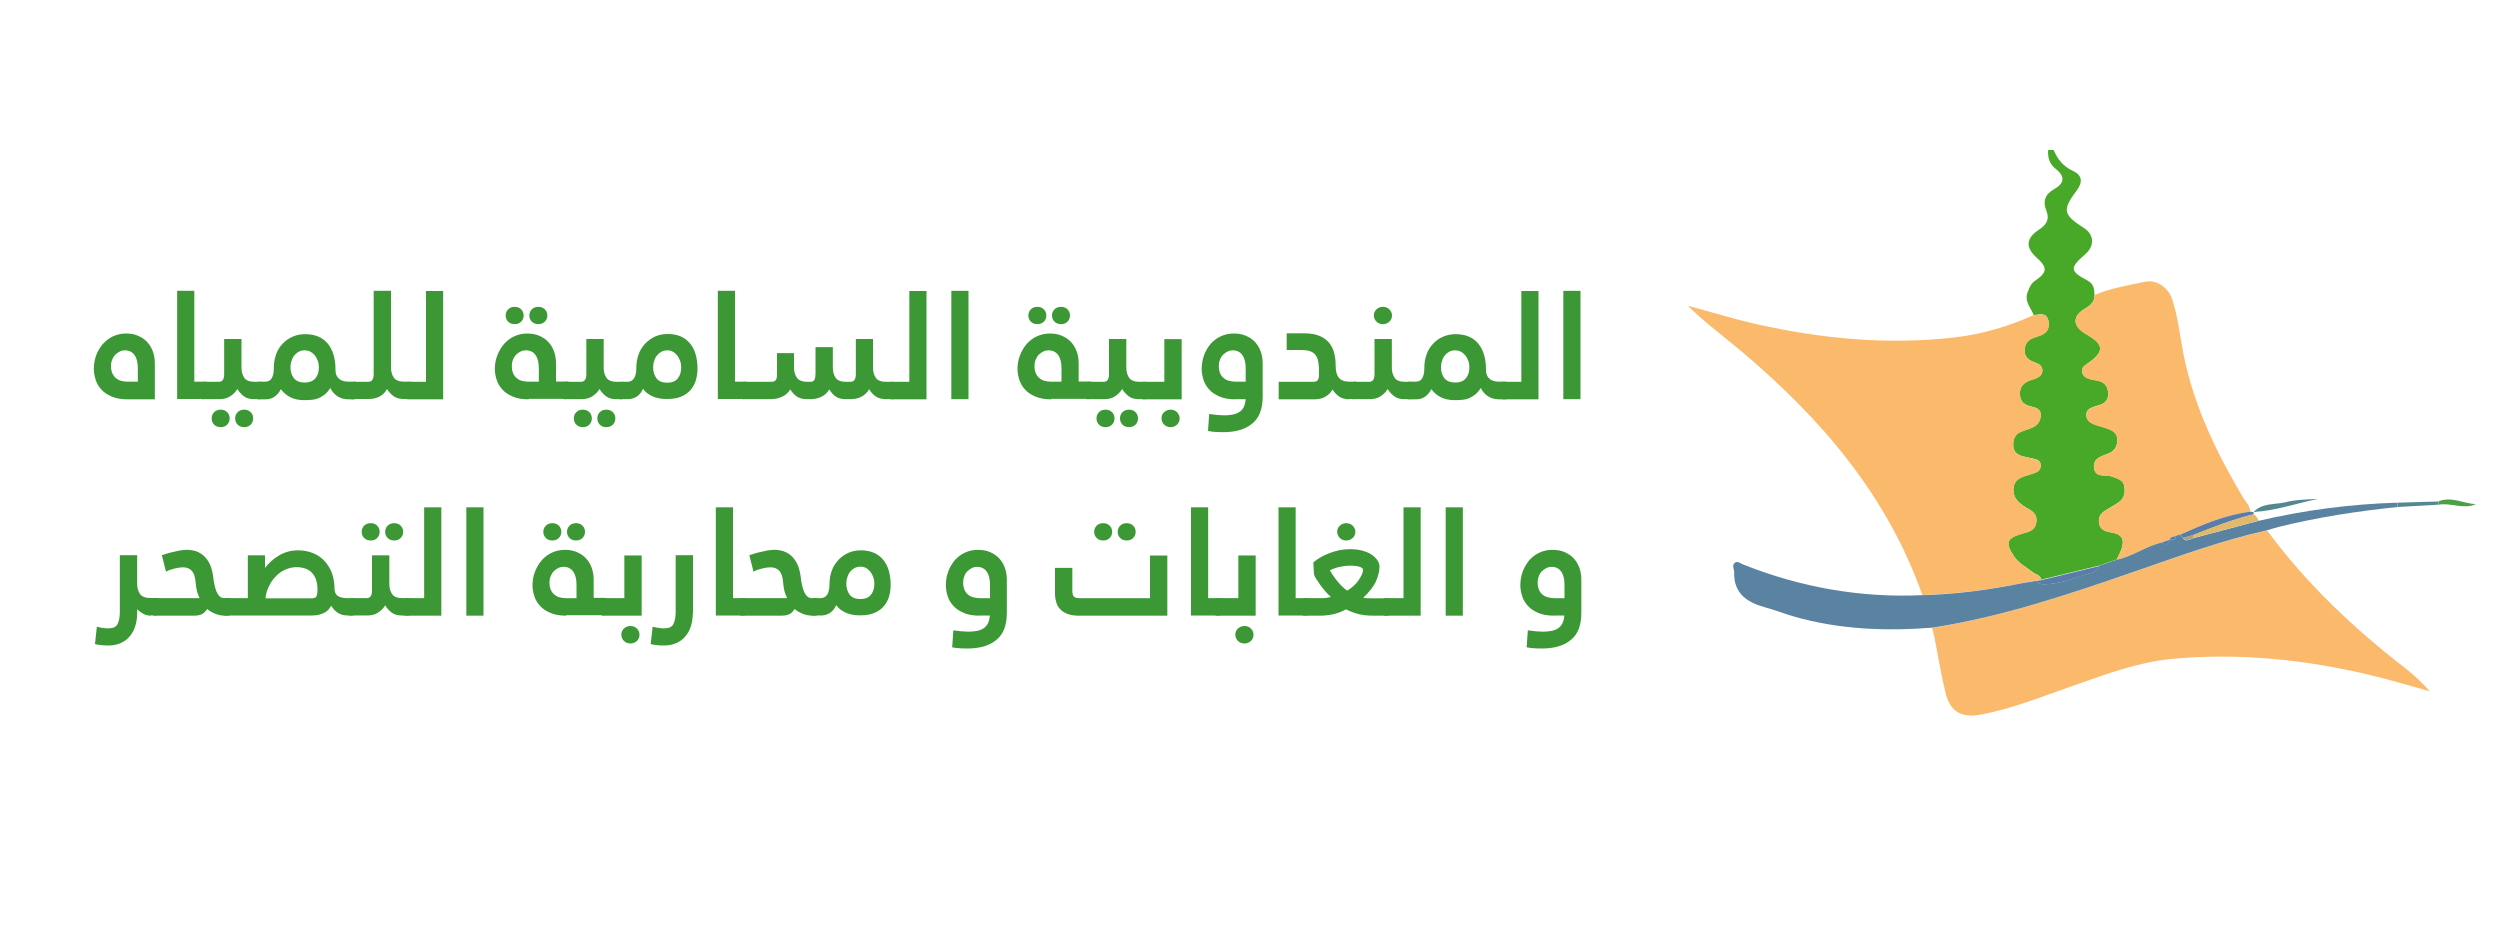 <?xml version="1.0" encoding="UTF-8"?>
<svg xmlns="http://www.w3.org/2000/svg" id="Layer_1" data-name="Layer 1" viewBox="0 0 150 56.69">
  <defs>
    <style>
      .cls-1 {
        fill: #fab96b;
      }

      .cls-1, .cls-2, .cls-3, .cls-4, .cls-5, .cls-6, .cls-7, .cls-8, .cls-9 {
        stroke-width: 0px;
      }

      .cls-2 {
        fill: #548890;
      }

      .cls-3 {
        fill: #597ca9;
      }

      .cls-4 {
        fill: #3b9835;
      }

      .cls-5 {
        fill: #e1b96b;
      }

      .cls-6 {
        fill: #4b9f44;
      }

      .cls-7 {
        fill: #5a83a2;
      }

      .cls-8 {
        fill: #ada384;
      }

      .cls-9 {
        fill: #48a929;
      }
    </style>
  </defs>
  <g>
    <path class="cls-9" d="M123.22,9.01c.24.55.58.98,1.15,1.24.55.25.62.67.24,1.17-.89,1.18-.83,1.46.44,2.27.61.39.63,1.08.06,1.57-.93.8-.93,1.01.12,1.56.4.21.43.51.44.87.02.42-.24.63-.56.82-.79.46-.76,1.06.06,1.54,1.09.62,1.11,1.04.1,1.75-.18.13-.4.25-.34.53.06.26.26.36.49.42.17.05.35.06.52.11.37.1.53.35.55.72.02.35-.13.58-.46.7-.12.04-.24.07-.36.11-.24.09-.49.18-.49.5,0,.3.2.46.44.56.28.11.58.17.86.28.29.11.55.25.56.63,0,.36-.12.65-.45.81-.42.2-1.02.27-.95.9.08.64.72.38,1.11.53.31.12.65.19.71.58.06.37,0,.71-.33.95-.16.12-.34.22-.51.32-.34.21-.74.36-.68.89.06.51.45.55.82.62.6.11.71.48.53.99-.08.21-.19.41-.28.62-.36.12-.72.25-1.08.37-1.15.28-2.3.56-3.46.84-.04-.28-.31-.3-.48-.43-.4-.31-.86-.54-1.15-.97-.55-.82-.45-1.09.48-1.36.39-.11.79-.18.86-.71.06-.5-.28-.66-.6-.85-.46-.27-.83-.59-.77-1.19.06-.58.56-.66.98-.8.29-.1.64-.16.65-.52.02-.42-.38-.4-.66-.48-.15-.04-.3-.06-.44-.1-.32-.09-.53-.27-.55-.64-.01-.36.09-.65.43-.81.18-.08.38-.14.57-.21.36-.12.62-.35.65-.75.04-.47-.35-.51-.65-.59-.4-.11-.59-.33-.6-.75,0-.43.23-.65.58-.79.12-.05.24-.08.36-.12.22-.09.41-.22.41-.49,0-.23-.16-.37-.36-.44-.41-.14-.75-.32-.7-.85.05-.51.42-.64.82-.76.43-.13.7-.39.61-.89-.11-.58-.53-.39-.89-.38-.17-.45-.59-.82-.35-1.4.11-.27.19-.49.44-.66.74-.5.75-.79.09-1.38-.69-.62-.64-1.17.14-1.68.43-.28.66-.61.44-1.14-.22-.54-.09-.97.45-1.28.6-.33.73-.74.12-1.22-.37-.29-.5-.68-.46-1.14h.3Z"></path>
    <path class="cls-1" d="M122.03,18.91c.35-.01.78-.2.89.38.09.5-.18.76-.61.89-.4.12-.77.25-.82.76-.05.52.29.7.7.85.2.07.36.21.36.44,0,.26-.19.4-.41.49-.12.05-.24.08-.36.12-.36.14-.59.36-.58.79,0,.42.2.64.6.75.3.08.69.13.65.59-.03.4-.29.63-.65.75-.19.06-.39.13-.57.21-.35.16-.44.45-.43.81.01.37.23.54.55.64.15.04.3.06.44.1.28.08.67.07.66.48-.01.37-.36.42-.65.52-.42.14-.92.22-.98.8-.06.59.31.92.77,1.19.33.19.67.35.6.85-.07.53-.47.6-.86.71-.93.26-1.04.53-.48,1.36.29.43.75.67,1.15.97.17.13.45.15.48.43-.11.02-.21.04-.32.05-.27.04-.55.08-.82.14-1.98.4-3.97.66-6,.72-2.1-5.96-6.04-10.55-10.78-14.56-.56-.47-1.14-.92-1.7-1.39-.54-.44-1.07-.89-1.58-1.4,1.37.36,2.7.78,4.07,1.09,3.95.89,7.94,1.27,11.97.8,1.63-.19,3.21-.66,4.71-1.34Z"></path>
    <path class="cls-1" d="M136.02,31.82c2.34,3.18,5.18,5.86,8.29,8.27.53.41,1.02.87,1.48,1.39-1.16-.32-2.3-.67-3.47-.95-3.93-.95-7.92-1.37-11.96-1-2.06.19-3.98.92-5.91,1.59-1.86.64-3.68,1.41-5.64,1.76-1.1.2-1.8-.17-2.07-1.28-.27-1.1-.45-2.23-.67-3.34-.04-.2-.09-.39-.14-.59,4.22-.65,8.24-2.03,12.26-3.41,2.58-.89,5.14-1.84,7.82-2.43Z"></path>
    <path class="cls-1" d="M127.01,33.58c.09-.21.2-.41.28-.62.18-.52.08-.89-.53-.99-.38-.07-.76-.11-.82-.62-.06-.53.33-.68.68-.89.17-.1.35-.2.51-.32.32-.24.39-.58.33-.95-.06-.4-.4-.46-.71-.58-.38-.15-1.03.1-1.11-.53-.08-.63.52-.7.95-.9.33-.16.46-.44.45-.81-.01-.38-.27-.52-.56-.63-.28-.11-.58-.17-.86-.28-.24-.1-.45-.26-.44-.56,0-.32.26-.41.49-.5.12-.05.24-.07.36-.11.33-.12.48-.35.46-.7-.02-.37-.19-.63-.55-.72-.17-.05-.35-.06-.52-.11-.23-.06-.43-.16-.49-.42-.07-.29.15-.4.34-.53,1.01-.71.99-1.13-.1-1.75-.83-.47-.86-1.08-.06-1.54.32-.19.58-.41.56-.82.98-.41,2.03-.59,3.07-.8.65-.13,1.37.35,1.6,1.08.35,1.08.46,2.22.68,3.33.63,3.1,1.99,5.9,3.6,8.6.15.25.4.46.39.79-1.5.19-2.86.77-4.22,1.38-.09.03-.18.06-.27.08-.12.06-.29.04-.35.21,0,0,.01-.01.01-.01-.17.07-.35.13-.52.2-.92.23-1.71.82-2.65,1.02Z"></path>
    <path class="cls-7" d="M130.52,32.16c.09-.03.18-.06.27-.08.07.06.14.13.2.19q.08.28.57.03l3.95-1.05c2.75-.64,5.53-1.01,8.35-1.09,0,.09,0,.18,0,.26-2.4.25-4.78.61-7.12,1.19-.24.06-.48.14-.72.21-2.67.59-5.24,1.54-7.82,2.43-4.02,1.39-8.04,2.76-12.26,3.41-2.82.22-5.61.11-8.34-.68-.56-.16-1.1-.38-1.66-.53-1.1-.3-1.93-.82-1.89-2.13,0-.19-.16-.41.05-.56.17-.12.33.05.49.11,3.45,1.37,7.03,2.01,10.74,1.84,2.02-.05,4.02-.32,6-.72.27-.05.55-.09.82-.14.13.12.28.21.47.21.89-.02,1.71-.32,2.54-.6.28-.09.66-.13.77-.51.36-.12.72-.25,1.08-.37.94-.19,1.72-.79,2.65-1.02.25.13.46.17.52-.2,0,0-.01.01-.01.01.16,0,.39.11.35-.21Z"></path>
    <path class="cls-3" d="M131,32.27c-.07-.06-.14-.13-.2-.19,1.36-.61,2.72-1.19,4.22-1.38.06,0,.13.02.19.03h0s.02.08.01.13c-1.25.31-2.44.77-3.63,1.25-.19.06-.39.11-.58.17Z"></path>
    <path class="cls-5" d="M131.58,32.1c1.19-.48,2.39-.93,3.63-1.25.17.08.23.24.31.39-1.32.35-2.63.7-3.95,1.05,0-.06,0-.13.01-.19Z"></path>
    <path class="cls-2" d="M135.2,30.73c.53-.57,1.29-.44,1.95-.6.63-.16,1.29-.16,1.94-.2-1.3.27-2.56.72-3.9.79,0,0,0,0,0,0Z"></path>
    <path class="cls-6" d="M146.31,30.08c.77-.31,1.49.13,2.24.17-.74.33-1.49-.1-2.23.03,0-.07,0-.13-.01-.2Z"></path>
    <path class="cls-2" d="M146.31,30.08c0,.07,0,.13.01.2-.82.05-1.64.09-2.45.14,0-.09,0-.18,0-.26.81-.02,1.63-.05,2.44-.07Z"></path>
    <path class="cls-3" d="M125.93,33.96c-.11.38-.49.42-.77.51-.82.28-1.65.57-2.54.6-.18,0-.33-.09-.47-.21.11-.02.21-.04.32-.05,1.15-.28,2.3-.56,3.46-.84Z"></path>
    <path class="cls-3" d="M130.18,32.37c-.06.37-.28.33-.52.2.17-.07.35-.13.52-.2Z"></path>
    <path class="cls-3" d="M130.52,32.16c.04.32-.19.21-.35.21.06-.17.23-.15.35-.21Z"></path>
    <path class="cls-8" d="M131.58,32.1c0,.06,0,.13-.01.19q-.49.26-.57-.03c.19-.06.39-.11.58-.17Z"></path>
  </g>
  <g>
    <path class="cls-4" d="M9.3,23.96h-1.64c-.37,0-.68-.05-.94-.16-.26-.11-.47-.24-.63-.42-.16-.17-.28-.37-.35-.59-.07-.22-.11-.44-.11-.66,0-.28.05-.56.14-.81s.23-.48.4-.68c.17-.19.38-.35.61-.46.24-.11.5-.17.78-.17.26,0,.5.04.71.13s.4.21.55.37c.15.16.27.35.35.57s.12.46.12.73v2.13ZM8.27,22.9v-.81c0-.35-.07-.61-.2-.79-.13-.18-.33-.28-.58-.28-.1,0-.2.02-.3.07-.1.05-.19.11-.27.19s-.14.18-.19.3c-.05.12-.07.24-.07.39,0,.17.03.31.08.43.06.12.13.22.22.29.09.08.2.13.31.16.12.03.24.05.37.05h.64Z"></path>
    <path class="cls-4" d="M10.62,17.45h1.04v5.45h.62c.1,0,.16.02.2.07.04.05.05.11.05.17v.55s-.02.1-.06.16c-.04.06-.11.09-.19.09h-1.65v-6.5Z"></path>
    <path class="cls-4" d="M12.23,23.96c-.1,0-.17-.02-.2-.07-.03-.05-.04-.1-.04-.16v-.54c0-.07.02-.13.06-.19.04-.06.1-.09.19-.09h.87c.13,0,.22-.04.27-.13.05-.08.07-.2.07-.35v-2.09h1.04v1.73c0,.24.06.44.17.6s.32.24.63.24h.32c.1,0,.17.02.2.07.03.05.04.11.04.17v.55s-.02.1-.06.16c-.04.06-.1.09-.19.09h-.35c-.27,0-.48-.06-.64-.19s-.28-.27-.37-.42c-.1.18-.25.32-.43.44s-.4.17-.66.17h-.92ZM12.7,25.1c0-.15.05-.27.15-.37s.23-.15.39-.15.29.05.39.15.15.22.15.37-.05.28-.15.38-.23.15-.39.15-.29-.05-.39-.15-.15-.23-.15-.38ZM14.11,25.1c0-.15.05-.27.15-.37s.23-.15.39-.15.29.05.39.15.15.22.15.37-.05.28-.15.38-.23.15-.39.15-.29-.05-.39-.15-.15-.23-.15-.38Z"></path>
    <path class="cls-4" d="M15.53,23.96c-.09,0-.15-.02-.19-.07-.04-.05-.05-.1-.05-.17v-.54c0-.07.02-.13.06-.19.04-.06.1-.09.19-.09h.35c.07,0,.13-.01.2-.03.07-.02.13-.06.18-.13.05-.06.09-.15.12-.26.03-.11.04-.25.04-.43,0-.29.05-.55.14-.8s.22-.45.39-.63c.17-.18.36-.32.6-.42.23-.1.48-.15.75-.15.59,0,1.04.19,1.35.56.31.37.47.9.47,1.57,0,.06,0,.12.02.21.01.08.05.16.1.24.06.07.13.14.24.19s.25.08.43.08h.33c.09,0,.16.02.2.07.04.05.06.11.06.17v.56s-.02.1-.06.17c-.04.06-.11.09-.19.09h-.35c-.25,0-.48-.06-.67-.19s-.33-.29-.42-.49c-.11.17-.22.3-.35.4s-.25.17-.37.22c-.13.05-.26.08-.4.09-.14.01-.28.02-.43.02-.35,0-.63-.06-.86-.18s-.41-.28-.56-.48c-.08.18-.21.32-.36.44-.16.12-.34.17-.54.17h-.41ZM18.29,22.95c.29,0,.5-.09.64-.26.14-.17.2-.38.2-.64,0-.16-.02-.3-.07-.42-.05-.13-.11-.24-.19-.33-.08-.09-.17-.16-.27-.21-.1-.05-.21-.07-.32-.07-.12,0-.22.02-.33.07-.1.05-.19.12-.27.21-.08.09-.14.2-.18.33-.05.13-.07.27-.07.42,0,.25.07.47.2.64.14.17.35.26.64.26Z"></path>
    <path class="cls-4" d="M21.2,23.96c-.1,0-.17-.02-.2-.07-.03-.05-.04-.1-.04-.16v-.54c0-.07.02-.13.06-.19.04-.06.1-.09.19-.09h.87c.13,0,.22-.04.27-.13.05-.08.07-.2.07-.35v-4.98h1.04v4.61c0,.24.06.44.17.6.11.16.32.24.63.24h.32c.1,0,.17.02.2.07.03.05.04.11.04.17v.55s-.02.1-.06.16-.1.09-.19.09h-.35c-.26,0-.47-.06-.63-.19-.16-.12-.28-.26-.37-.41-.1.2-.25.35-.44.45s-.41.15-.66.15h-.92Z"></path>
    <path class="cls-4" d="M24.5,23.96c-.09,0-.15-.02-.19-.07-.03-.05-.05-.1-.05-.16v-.54c0-.07.02-.13.05-.19.04-.06.1-.09.18-.09h1.07v-5.45h1.03v6.5h-2.1Z"></path>
    <path class="cls-4" d="M31.72,23.96c-.37,0-.68-.05-.94-.16-.26-.11-.47-.24-.63-.42-.16-.17-.28-.37-.35-.59-.07-.22-.11-.44-.11-.66,0-.28.05-.56.15-.81.1-.26.23-.48.4-.68.17-.19.37-.35.61-.46.24-.11.5-.17.78-.17.26,0,.5.04.71.13s.4.21.55.37c.15.16.27.35.35.57s.12.46.12.73v1.08h.65c.08,0,.15.02.19.07.04.05.06.11.06.17v.55s-.02.1-.06.16c-.04.06-.1.09-.19.09h-2.29ZM30.34,18.93c0-.14.05-.27.15-.37s.23-.15.39-.15.29.05.39.15.15.23.15.37-.05.27-.15.37-.23.15-.39.15-.29-.05-.39-.15-.15-.23-.15-.37ZM32.33,22.9v-.81c0-.35-.07-.61-.2-.79s-.32-.28-.58-.28c-.11,0-.21.02-.31.07-.1.05-.19.11-.27.19s-.14.18-.19.3c-.05.12-.07.24-.07.39,0,.17.03.31.08.43.05.12.13.22.22.29.09.08.19.13.31.16.12.03.24.05.37.05h.64ZM31.76,18.93c0-.14.05-.27.15-.37s.23-.15.39-.15.29.05.39.15.15.23.15.37-.05.27-.15.37-.23.15-.39.15-.29-.05-.39-.15-.15-.23-.15-.37Z"></path>
    <path class="cls-4" d="M33.96,23.96c-.1,0-.17-.02-.2-.07-.03-.05-.04-.1-.04-.16v-.54c0-.07.02-.13.06-.19.04-.06.1-.09.19-.09h.87c.13,0,.22-.04.27-.13.05-.08.07-.2.07-.35v-2.09h1.04v1.73c0,.24.06.44.17.6s.32.24.63.24h.32c.1,0,.17.02.2.07.03.05.04.11.04.17v.55s-.02.1-.06.16c-.04.06-.1.09-.19.09h-.35c-.27,0-.48-.06-.64-.19s-.28-.27-.37-.42c-.1.18-.25.32-.43.44s-.4.17-.66.17h-.92ZM34.43,25.1c0-.15.05-.27.15-.37s.23-.15.39-.15.29.05.39.15.15.22.15.37-.05.28-.15.38-.23.15-.39.15-.29-.05-.39-.15-.15-.23-.15-.38ZM35.84,25.1c0-.15.05-.27.15-.37s.23-.15.39-.15.29.05.39.15.15.22.15.37-.05.28-.15.38-.23.15-.39.15-.29-.05-.39-.15-.15-.23-.15-.38Z"></path>
    <path class="cls-4" d="M37.26,23.96c-.09,0-.15-.02-.19-.07-.04-.05-.05-.1-.05-.16v-.54c0-.07.02-.13.06-.19.04-.06.1-.09.19-.09h.35c.38,0,.56-.28.56-.85,0-.29.05-.56.14-.81.09-.25.23-.46.4-.64.17-.18.37-.32.59-.42.23-.1.48-.15.75-.15.3,0,.57.05.79.15.23.1.41.24.56.43.15.18.26.4.33.65.07.25.11.53.11.83,0,.24-.03.46-.09.69-.06.22-.17.42-.31.59-.14.17-.33.31-.56.41-.23.1-.5.15-.83.15-.13,0-.27,0-.4-.02-.13-.02-.26-.05-.39-.09-.13-.05-.25-.11-.37-.19-.12-.08-.23-.19-.32-.31-.09.21-.22.37-.38.47-.16.1-.33.15-.51.15h-.42ZM40.04,22.96c.29,0,.5-.09.63-.26.14-.18.2-.39.2-.64,0-.16-.02-.3-.07-.43-.05-.13-.11-.24-.19-.33-.08-.09-.16-.16-.26-.21-.1-.05-.2-.07-.31-.07s-.22.02-.33.07c-.1.05-.19.12-.27.21-.08.09-.14.2-.18.33-.05.13-.07.27-.07.43,0,.24.07.45.19.63.13.18.35.27.65.27Z"></path>
    <path class="cls-4" d="M43.06,17.45h1.04v5.45h.62c.1,0,.16.02.2.07.04.05.05.11.05.17v.55s-.02.1-.06.16c-.04.06-.11.09-.19.09h-1.65v-6.5Z"></path>
    <path class="cls-4" d="M44.68,23.96c-.1,0-.16-.02-.2-.07-.04-.05-.05-.1-.05-.16v-.54c0-.07.02-.13.06-.19.04-.06.11-.09.19-.09h1.59c.14,0,.23-.04.28-.11.05-.07.07-.18.07-.34v-1.27h1.02v.88c0,.23.06.43.17.59s.33.25.63.25h.16c.14,0,.23-.04.27-.13s.06-.2.06-.35v-1.6h1.04v1.24c0,.24.06.44.17.6s.32.24.63.24h.22c.14,0,.24-.04.29-.13.05-.08.07-.2.07-.35v-2.09h1.03v1.73c0,.24.06.44.17.6s.32.24.62.24h.37c.1,0,.16.02.2.07.04.05.06.11.06.17v.55s-.02.1-.06.16c-.04.06-.1.09-.19.09h-.38c-.27,0-.49-.06-.65-.18s-.28-.26-.37-.42c-.1.19-.26.34-.46.45s-.44.15-.69.15h-.25c-.27,0-.49-.06-.64-.18-.15-.12-.27-.26-.35-.41-.12.2-.27.35-.47.44-.2.1-.41.15-.64.15h-.24c-.26,0-.47-.06-.63-.18-.16-.12-.28-.26-.36-.41-.12.2-.28.35-.49.44-.21.1-.44.15-.7.15h-1.58Z"></path>
    <path class="cls-4" d="M53.5,23.96c-.09,0-.15-.02-.19-.07-.03-.05-.05-.1-.05-.16v-.54c0-.07.02-.13.05-.19.04-.06.1-.09.18-.09h1.07v-5.45h1.03v6.5h-2.1Z"></path>
    <path class="cls-4" d="M57.08,17.45h1.03v6.5h-1.03v-6.5Z"></path>
    <path class="cls-4" d="M63.08,23.96c-.37,0-.68-.05-.94-.16-.26-.11-.47-.24-.63-.42-.16-.17-.28-.37-.35-.59-.07-.22-.11-.44-.11-.66,0-.28.05-.56.15-.81.1-.26.23-.48.4-.68.17-.19.37-.35.61-.46.24-.11.5-.17.78-.17.26,0,.5.04.71.13s.4.21.55.37c.15.16.27.35.35.57s.12.46.12.73v1.08h.65c.08,0,.15.02.19.07.04.05.06.11.06.17v.55s-.02.1-.06.16c-.04.06-.1.09-.19.09h-2.29ZM61.7,18.93c0-.14.05-.27.15-.37s.23-.15.39-.15.29.05.39.15.15.23.15.37-.05.27-.15.37-.23.15-.39.15-.29-.05-.39-.15-.15-.23-.15-.37ZM63.69,22.9v-.81c0-.35-.07-.61-.2-.79s-.32-.28-.58-.28c-.11,0-.21.02-.31.07-.1.05-.19.11-.27.19s-.14.18-.19.3c-.05.12-.07.24-.07.39,0,.17.03.31.08.43.05.12.13.22.22.29.09.08.19.13.31.16.12.03.24.05.37.05h.64ZM63.12,18.93c0-.14.05-.27.15-.37s.23-.15.39-.15.29.05.39.15.15.23.15.37-.05.27-.15.37-.23.15-.39.15-.29-.05-.39-.15-.15-.23-.15-.37Z"></path>
    <path class="cls-4" d="M65.32,23.96c-.1,0-.17-.02-.2-.07-.03-.05-.04-.1-.04-.16v-.54c0-.07.02-.13.06-.19.04-.06.1-.09.19-.09h.87c.13,0,.22-.04.27-.13.05-.08.07-.2.07-.35v-2.09h1.04v1.73c0,.24.06.44.17.6s.32.24.63.24h.32c.1,0,.17.02.2.07.03.05.04.11.04.17v.55s-.02.1-.06.16c-.04.06-.1.09-.19.09h-.35c-.27,0-.48-.06-.64-.19s-.28-.27-.37-.42c-.1.18-.25.32-.43.44s-.4.17-.66.17h-.92ZM65.79,25.1c0-.15.05-.27.15-.37s.23-.15.39-.15.29.05.39.15.15.22.15.37-.05.28-.15.38-.23.15-.39.15-.29-.05-.39-.15-.15-.23-.15-.38ZM67.2,25.1c0-.15.05-.27.15-.37s.23-.15.39-.15.29.05.39.15.15.22.15.37-.05.28-.15.38-.23.15-.39.15-.29-.05-.39-.15-.15-.23-.15-.38Z"></path>
    <path class="cls-4" d="M68.61,23.96c-.08,0-.14-.02-.18-.07-.04-.05-.05-.1-.05-.16v-.54c0-.07.02-.13.06-.19.04-.06.1-.09.18-.09h1.24v-2.56h1.04v3.61h-2.28ZM69.69,25.1c0-.15.05-.27.16-.37s.24-.15.39-.15.28.05.38.15.16.22.16.37-.05.28-.16.38-.23.15-.38.15-.29-.05-.39-.15-.16-.23-.16-.38Z"></path>
    <path class="cls-4" d="M74.14,23.96c-.38,0-.69-.05-.95-.16-.26-.11-.47-.24-.63-.42-.16-.17-.28-.37-.35-.59-.07-.22-.11-.44-.11-.66,0-.28.05-.56.14-.81s.23-.48.39-.68c.17-.19.37-.35.61-.46.24-.11.5-.17.78-.17.27,0,.51.04.72.13s.4.21.55.37c.15.16.27.35.35.57s.12.46.12.73v2c0,.38-.06.71-.17.98s-.28.49-.49.65c-.21.17-.46.29-.74.37-.29.08-.6.12-.95.12-.13,0-.27,0-.42-.01-.15,0-.33-.03-.51-.06l.07-1.02c.18.02.34.04.5.06.16.01.29.02.4.02.17,0,.33-.01.48-.04.15-.02.28-.07.4-.14.12-.07.21-.17.28-.29.07-.12.11-.29.13-.5h-.62ZM74.74,22.9v-.81c0-.35-.07-.61-.2-.79s-.33-.28-.57-.28c-.11,0-.21.02-.31.07-.1.05-.19.11-.27.19-.08.08-.15.18-.19.3-.05.12-.07.24-.07.39,0,.17.03.31.08.43.05.12.13.22.22.29.09.08.2.13.32.16.12.03.25.05.37.05h.63Z"></path>
    <path class="cls-4" d="M80.96,23.96c-.25,0-.46-.06-.63-.18-.16-.12-.29-.26-.38-.41-.1.19-.25.33-.44.44s-.41.15-.65.15h-2.14v-1.05h2.07c.14,0,.23-.04.28-.11.05-.07.07-.19.07-.35,0-.24,0-.46-.03-.64-.02-.18-.06-.34-.14-.45-.07-.12-.18-.21-.32-.27-.14-.06-.34-.09-.59-.09h-.86v-1h1.07c.35,0,.65.05.89.15.24.1.44.24.58.41.15.18.25.38.31.62.06.24.09.5.09.78,0,.31.06.54.19.7.13.16.34.24.63.24h.33c.09,0,.15.02.19.07.04.05.05.11.05.17v.55s-.02.1-.06.16c-.04.06-.1.09-.19.09h-.35Z"></path>
    <path class="cls-4" d="M81.25,23.96c-.1,0-.17-.02-.2-.07-.03-.05-.04-.1-.04-.16v-.54c0-.07.02-.13.06-.19.04-.06.1-.09.19-.09h.87c.13,0,.22-.04.27-.13.05-.08.07-.2.07-.35v-2.09h1.04v1.73c0,.24.06.44.17.6s.32.24.63.24h.32c.1,0,.17.02.2.07.03.05.04.11.04.17v.55s-.02.1-.06.16c-.04.06-.1.09-.19.09h-.35c-.27,0-.48-.06-.64-.19s-.28-.27-.37-.42c-.1.18-.25.32-.43.44s-.4.17-.66.17h-.92ZM82.43,18.93c0-.14.05-.27.16-.37s.23-.15.38-.15.29.05.39.15.16.23.16.37-.05.27-.16.37-.24.15-.39.15-.28-.05-.38-.15-.16-.23-.16-.37Z"></path>
    <path class="cls-4" d="M84.56,23.96c-.09,0-.15-.02-.19-.07-.04-.05-.05-.1-.05-.17v-.54c0-.07.02-.13.06-.19.04-.06.1-.09.19-.09h.35c.07,0,.13-.01.2-.03.07-.02.13-.06.18-.13.05-.06.09-.15.12-.26.03-.11.04-.25.04-.43,0-.29.05-.55.14-.8s.22-.45.39-.63c.17-.18.36-.32.6-.42.23-.1.48-.15.75-.15.59,0,1.04.19,1.35.56.31.37.47.9.47,1.57,0,.06,0,.12.02.21.01.08.05.16.1.24.06.07.13.14.24.19s.25.08.43.08h.33c.09,0,.16.02.2.07.04.05.06.11.06.17v.56s-.02.1-.06.17c-.04.06-.11.09-.19.09h-.35c-.25,0-.48-.06-.67-.19s-.33-.29-.42-.49c-.11.17-.22.3-.35.4s-.25.17-.37.22c-.13.05-.26.08-.4.09-.14.01-.28.02-.43.02-.35,0-.63-.06-.86-.18s-.41-.28-.56-.48c-.08.18-.21.32-.36.44-.16.12-.34.17-.54.17h-.41ZM87.32,22.95c.29,0,.5-.09.64-.26.14-.17.2-.38.2-.64,0-.16-.02-.3-.07-.42-.05-.13-.11-.24-.19-.33-.08-.09-.17-.16-.27-.21-.1-.05-.21-.07-.32-.07-.12,0-.22.02-.33.07-.1.05-.19.12-.27.21-.08.09-.14.2-.18.33-.05.13-.07.27-.07.42,0,.25.07.47.2.64.14.17.35.26.64.26Z"></path>
    <path class="cls-4" d="M90.22,23.96c-.09,0-.15-.02-.19-.07-.03-.05-.05-.1-.05-.16v-.54c0-.07.02-.13.05-.19.04-.06.1-.09.18-.09h1.07v-5.45h1.03v6.5h-2.1Z"></path>
    <path class="cls-4" d="M93.8,17.45h1.03v6.5h-1.03v-6.5Z"></path>
    <path class="cls-4" d="M9.06,36.94c-.18,0-.34-.04-.48-.12-.14-.08-.26-.17-.35-.27v.24c0,.27-.04.53-.11.76-.07.24-.18.44-.33.62-.14.18-.32.31-.54.41s-.46.15-.74.15c-.11,0-.21,0-.31-.01s-.19-.02-.26-.03c-.05,0-.09-.01-.13-.02-.04,0-.08-.02-.11-.03l.11-1.04.25.06c.07.01.15.02.23.03s.16.01.22.01c.27,0,.45-.08.54-.25.09-.17.14-.42.14-.75v-3.39h1.04v1.73c0,.24.06.44.17.6s.33.24.64.24h.32c.1,0,.17.02.2.07.03.05.04.11.04.17v.55s-.02.1-.05.16c-.04.06-.1.09-.19.09h-.29Z"></path>
    <path class="cls-4" d="M13.9,36.69s-.02.1-.06.16c-.04.06-.1.09-.19.09h-.17c-.19,0-.39-.04-.58-.12s-.35-.17-.47-.28c-.11.17-.23.28-.36.33-.13.05-.26.07-.4.07h-2.38c-.09,0-.15-.02-.19-.07-.04-.05-.05-.1-.05-.16v-.54c0-.07.02-.13.06-.19.04-.06.1-.09.19-.09h2.68c-.05-.1-.1-.22-.15-.37-.04-.15-.08-.37-.1-.64-.03-.31-.11-.52-.24-.65s-.3-.19-.51-.19c-.12,0-.28.02-.46.06s-.38.1-.56.2l-.25-.99c.07-.02.17-.05.29-.09.12-.04.24-.07.38-.1.13-.03.27-.06.41-.09.14-.02.28-.04.4-.04.29,0,.53.05.73.15s.36.24.48.4.22.34.28.54c.06.2.1.39.12.58.01.12.03.25.06.39.03.14.07.28.11.4.05.12.11.23.19.31s.18.13.3.13h.21c.1,0,.16.02.2.07.04.05.05.11.05.17v.55Z"></path>
    <path class="cls-4" d="M13.59,36.94c-.1,0-.16-.02-.19-.07-.03-.05-.04-.1-.04-.16v-.54c0-.07.02-.13.05-.19.04-.06.1-.09.18-.09h1.28v-2.57h1.03v.76c.22-.3.5-.55.84-.75.34-.21.73-.31,1.15-.31.33,0,.63.06.9.17.27.11.5.27.69.48s.34.45.44.73.15.59.15.91c0,.21.07.36.2.45.14.09.34.13.62.13h.24c.1,0,.17.02.2.07.03.05.04.11.04.17v.55s-.02.1-.05.16c-.04.06-.1.09-.19.09h-.25c-.26,0-.47-.06-.64-.18-.16-.12-.29-.26-.37-.41-.1.2-.24.35-.44.44-.2.1-.44.15-.71.15h-5.15ZM18.75,35.89c.13,0,.21-.04.24-.12.04-.08.06-.21.06-.39,0-.44-.11-.77-.32-1-.21-.23-.53-.35-.94-.35-.24,0-.46.05-.68.15-.22.1-.41.24-.57.41-.17.17-.3.37-.41.6-.11.22-.18.46-.2.71h2.82Z"></path>
    <path class="cls-4" d="M21.1,36.94c-.1,0-.17-.02-.2-.07-.03-.05-.04-.1-.04-.16v-.54c0-.07.02-.13.06-.19.04-.06.1-.09.19-.09h.87c.13,0,.22-.04.27-.13.05-.08.07-.2.07-.35v-2.09h1.04v1.73c0,.24.06.44.17.6s.32.24.63.24h.32c.1,0,.17.02.2.07.03.05.04.11.04.17v.55s-.02.1-.06.16c-.04.06-.1.09-.19.09h-.35c-.27,0-.48-.06-.64-.19s-.28-.27-.37-.42c-.1.18-.25.32-.43.44s-.4.17-.66.17h-.92ZM21.7,31.91c0-.14.05-.27.15-.37s.23-.15.39-.15.29.05.39.15.15.23.15.37-.05.27-.15.37-.23.15-.39.15-.29-.05-.39-.15-.15-.23-.15-.37ZM23.11,31.91c0-.14.05-.27.15-.37.1-.1.23-.15.39-.15s.29.05.39.15.15.23.15.37-.05.27-.15.37-.23.15-.39.15-.29-.05-.39-.15c-.1-.1-.15-.23-.15-.37Z"></path>
    <path class="cls-4" d="M24.39,36.94c-.09,0-.15-.02-.19-.07-.03-.05-.05-.1-.05-.16v-.54c0-.07.02-.13.05-.19.04-.06.1-.09.18-.09h1.07v-5.45h1.03v6.5h-2.1Z"></path>
    <path class="cls-4" d="M27.98,30.44h1.03v6.5h-1.03v-6.5Z"></path>
    <path class="cls-4" d="M33.98,36.94c-.37,0-.68-.05-.94-.16-.26-.11-.47-.24-.63-.42-.16-.17-.28-.37-.35-.59-.07-.22-.11-.44-.11-.66,0-.28.05-.56.15-.81.1-.26.23-.48.4-.68.17-.19.37-.35.61-.46.24-.11.5-.17.78-.17.26,0,.5.04.71.13s.4.21.55.37c.15.16.27.35.35.57s.12.46.12.73v1.08h.65c.08,0,.15.02.19.07.04.05.06.11.06.17v.55s-.02.1-.06.16c-.04.06-.1.09-.19.09h-2.29ZM32.6,31.91c0-.14.05-.27.15-.37s.23-.15.39-.15.29.05.39.15.15.23.15.37-.05.27-.15.37-.23.15-.39.15-.29-.05-.39-.15-.15-.23-.15-.37ZM34.59,35.89v-.81c0-.35-.07-.61-.2-.79s-.32-.28-.58-.28c-.11,0-.21.02-.31.07-.1.05-.19.11-.27.19s-.14.18-.19.3c-.05.12-.07.24-.07.39,0,.17.03.31.08.43.05.12.13.22.22.29.09.08.19.13.31.16.12.03.24.05.37.05h.64ZM34.02,31.91c0-.14.05-.27.15-.37s.23-.15.39-.15.29.05.39.15.15.23.15.37-.05.27-.15.37-.23.15-.39.15-.29-.05-.39-.15-.15-.23-.15-.37Z"></path>
    <path class="cls-4" d="M36.21,36.94c-.08,0-.14-.02-.18-.07-.04-.05-.05-.1-.05-.16v-.54c0-.07.02-.13.06-.19.04-.06.1-.09.18-.09h1.24v-2.56h1.04v3.61h-2.28ZM37.28,38.08c0-.15.05-.27.16-.37s.24-.15.39-.15.28.05.38.15.16.22.16.37-.05.28-.16.38-.23.15-.38.15-.29-.05-.39-.15-.16-.23-.16-.38Z"></path>
    <path class="cls-4" d="M41.57,36.79c0,.27-.04.53-.11.76-.07.24-.18.44-.33.62-.14.18-.32.31-.54.41s-.46.15-.74.15c-.12,0-.22,0-.32-.01s-.18-.02-.25-.03c-.04,0-.08-.01-.12-.02-.04,0-.08-.02-.12-.03l.12-1.04.25.06c.07.01.15.02.23.03s.15.01.22.01c.27,0,.45-.08.54-.25.09-.17.14-.42.14-.75v-3.39h1.04v3.47Z"></path>
    <path class="cls-4" d="M42.94,30.44h1.04v5.45h.62c.1,0,.16.02.2.07.04.05.05.11.05.17v.55s-.02.1-.06.16c-.04.06-.11.09-.19.09h-1.65v-6.5Z"></path>
    <path class="cls-4" d="M49.15,36.69s-.02.1-.06.16c-.04.06-.1.09-.19.09h-.17c-.19,0-.39-.04-.58-.12s-.35-.17-.47-.28c-.11.17-.23.28-.36.33-.13.05-.26.07-.4.07h-2.38c-.09,0-.15-.02-.19-.07-.04-.05-.05-.1-.05-.16v-.54c0-.07.02-.13.06-.19.04-.06.1-.09.19-.09h2.68c-.05-.1-.1-.22-.15-.37-.04-.15-.08-.37-.1-.64-.03-.31-.11-.52-.24-.65s-.3-.19-.51-.19c-.12,0-.28.02-.46.06s-.38.1-.56.2l-.25-.99c.07-.02.17-.05.29-.09.12-.04.24-.07.38-.1.13-.03.27-.06.41-.09.14-.02.28-.04.4-.04.29,0,.53.05.73.15s.36.24.48.4.22.34.28.54c.06.2.1.39.12.58.01.12.03.25.06.39.03.14.07.28.11.4.05.12.11.23.19.31s.18.13.3.13h.21c.1,0,.16.02.2.07.04.05.05.11.05.17v.55Z"></path>
    <path class="cls-4" d="M48.85,36.94c-.09,0-.15-.02-.19-.07-.04-.05-.05-.1-.05-.16v-.54c0-.07.02-.13.06-.19.04-.06.1-.09.19-.09h.35c.38,0,.56-.28.56-.85,0-.29.05-.56.14-.81.09-.25.23-.46.4-.64.17-.18.37-.32.59-.42.23-.1.48-.15.75-.15.3,0,.57.05.79.15.23.1.41.24.56.43.15.18.26.4.33.65.07.25.11.53.11.83,0,.24-.03.46-.09.69-.06.22-.17.42-.31.59-.14.17-.33.31-.56.41-.23.1-.5.15-.83.15-.13,0-.27,0-.4-.02-.13-.02-.26-.05-.39-.09-.13-.05-.25-.11-.37-.19-.12-.08-.23-.19-.32-.31-.09.21-.22.37-.38.47-.16.1-.33.15-.51.15h-.42ZM51.63,35.94c.29,0,.5-.09.63-.26.14-.18.2-.39.2-.64,0-.16-.02-.3-.07-.43-.05-.13-.11-.24-.19-.33-.08-.09-.16-.16-.26-.21-.1-.05-.2-.07-.31-.07s-.22.02-.33.07c-.1.05-.19.12-.27.21-.08.09-.14.2-.18.33-.05.13-.07.27-.07.43,0,.24.07.45.19.63.13.18.35.27.65.27Z"></path>
    <path class="cls-4" d="M58.79,36.94c-.38,0-.69-.05-.95-.16-.26-.11-.47-.24-.63-.42-.16-.17-.28-.37-.35-.59-.07-.22-.11-.44-.11-.66,0-.28.05-.56.14-.81s.23-.48.39-.68c.17-.19.37-.35.61-.46.24-.11.5-.17.78-.17.27,0,.51.04.72.13s.4.21.55.37c.15.16.27.35.35.57s.12.46.12.73v2c0,.38-.06.71-.17.98s-.28.49-.49.65c-.21.17-.46.29-.74.37-.29.08-.6.12-.95.12-.13,0-.27,0-.42-.01-.15,0-.33-.03-.51-.06l.07-1.02c.18.02.34.04.5.06.16.01.29.02.4.02.17,0,.33-.01.48-.04.15-.02.28-.07.4-.14.12-.07.21-.17.28-.29.07-.12.11-.29.13-.5h-.62ZM59.4,35.89v-.81c0-.35-.07-.61-.2-.79s-.33-.28-.57-.28c-.11,0-.21.02-.31.07-.1.05-.19.11-.27.19-.08.08-.15.18-.19.3-.05.12-.07.24-.07.39,0,.17.03.31.08.43.05.12.13.22.22.29.09.08.2.13.32.16.12.03.25.05.37.05h.63Z"></path>
    <path class="cls-4" d="M64.71,36.94c-.27,0-.49-.04-.67-.11-.18-.07-.33-.17-.44-.29s-.19-.26-.23-.43c-.05-.16-.07-.33-.07-.51v-1.53h1.04v1.35c0,.19.03.32.1.38.07.06.18.09.34.09h4.22v-2.56h1.04v3.61h-5.33ZM65.65,31.91c0-.14.05-.27.15-.37s.23-.15.39-.15.29.05.39.15.15.23.15.37-.05.27-.15.37-.23.15-.39.15-.29-.05-.39-.15-.15-.23-.15-.37ZM67.06,31.91c0-.14.05-.27.15-.37s.23-.15.39-.15.29.05.39.15.15.23.15.37-.05.27-.15.37-.23.15-.39.15-.29-.05-.39-.15-.15-.23-.15-.37Z"></path>
    <path class="cls-4" d="M71.45,30.44h1.04v5.45h.62c.1,0,.16.02.2.07.04.05.05.11.05.17v.55s-.02.1-.06.16c-.04.06-.11.09-.19.09h-1.65v-6.5Z"></path>
    <path class="cls-4" d="M73.05,36.94c-.08,0-.14-.02-.18-.07-.04-.05-.05-.1-.05-.16v-.54c0-.07.02-.13.06-.19.04-.06.1-.09.18-.09h1.24v-2.56h1.04v3.61h-2.28ZM74.12,38.08c0-.15.05-.27.16-.37s.24-.15.39-.15.28.05.38.15.16.22.16.37-.05.28-.16.38-.23.15-.38.15-.29-.05-.39-.15-.16-.23-.16-.38Z"></path>
    <path class="cls-4" d="M76.7,30.44h1.04v5.45h.62c.1,0,.16.02.2.07.04.05.05.11.05.17v.55s-.02.1-.06.16c-.04.06-.11.09-.19.09h-1.65v-6.5Z"></path>
    <path class="cls-4" d="M78.3,36.94c-.09,0-.15-.02-.19-.07-.04-.05-.05-.1-.05-.16v-.54c0-.07.02-.13.06-.19.04-.06.1-.09.19-.09h.93c.13,0,.25,0,.35-.02s.19-.03.26-.05c-.11-.1-.22-.22-.33-.34-.11-.13-.21-.25-.3-.38s-.17-.24-.24-.35c-.07-.11-.11-.2-.14-.28l-.04-.73c.13-.11.28-.21.45-.31.17-.1.35-.18.54-.25.19-.07.39-.13.59-.17.2-.04.4-.06.6-.06.31,0,.58.03.8.1.22.06.41.15.55.25.14.1.25.22.33.34.07.12.11.24.11.36,0,.25-.07.54-.2.85-.13.31-.39.65-.78,1.02.13.02.34.03.64.03h.77c.1,0,.16.02.2.07.04.05.06.11.06.17v.55s-.02.1-.06.16c-.04.06-.1.09-.2.09h-.79c-.41,0-.74-.04-1.02-.13-.27-.08-.48-.17-.63-.25-.23.13-.48.23-.75.29-.27.06-.54.09-.79.09h-.93ZM80.98,33.94c-.2,0-.41.03-.63.08-.22.05-.41.12-.55.2.02.06.07.13.14.24.07.1.15.22.24.34.1.12.2.24.31.35s.23.21.34.29c.13-.08.26-.17.38-.28.12-.11.22-.22.3-.34s.15-.23.2-.34c.05-.11.07-.21.07-.29,0-.05-.02-.09-.07-.12-.05-.03-.11-.06-.19-.08-.08-.02-.17-.03-.26-.04s-.19-.01-.29-.01ZM80.23,31.91c0-.14.05-.27.16-.37.11-.1.23-.15.38-.15s.29.05.39.15.16.23.16.37-.05.27-.16.37-.24.15-.39.15-.28-.05-.38-.15c-.1-.1-.16-.23-.16-.37Z"></path>
    <path class="cls-4" d="M83.15,36.94c-.09,0-.15-.02-.19-.07-.03-.05-.05-.1-.05-.16v-.54c0-.07.02-.13.05-.19.04-.06.1-.09.18-.09h1.07v-5.45h1.03v6.5h-2.1Z"></path>
    <path class="cls-4" d="M86.74,30.44h1.03v6.5h-1.03v-6.5Z"></path>
    <path class="cls-4" d="M93.26,36.94c-.38,0-.69-.05-.95-.16-.26-.11-.47-.24-.63-.42-.16-.17-.28-.37-.35-.59-.07-.22-.11-.44-.11-.66,0-.28.05-.56.14-.81s.23-.48.39-.68c.17-.19.37-.35.61-.46.24-.11.5-.17.78-.17.27,0,.51.04.72.13s.4.21.55.37c.15.16.27.35.35.57s.12.46.12.73v2c0,.38-.06.71-.17.98s-.28.49-.49.65c-.21.17-.46.29-.74.37-.29.08-.6.12-.95.12-.13,0-.27,0-.42-.01-.15,0-.33-.03-.51-.06l.07-1.02c.18.02.34.04.5.06.16.01.29.02.4.02.17,0,.33-.01.48-.04.15-.02.28-.07.4-.14.12-.07.21-.17.28-.29.07-.12.11-.29.13-.5h-.62ZM93.87,35.89v-.81c0-.35-.07-.61-.2-.79s-.33-.28-.57-.28c-.11,0-.21.02-.31.07-.1.05-.19.11-.27.19-.08.08-.15.18-.19.3-.05.12-.07.24-.07.39,0,.17.03.31.08.43.05.12.13.22.22.29.09.08.2.13.32.16.12.03.25.05.37.05h.63Z"></path>
  </g>
</svg>

